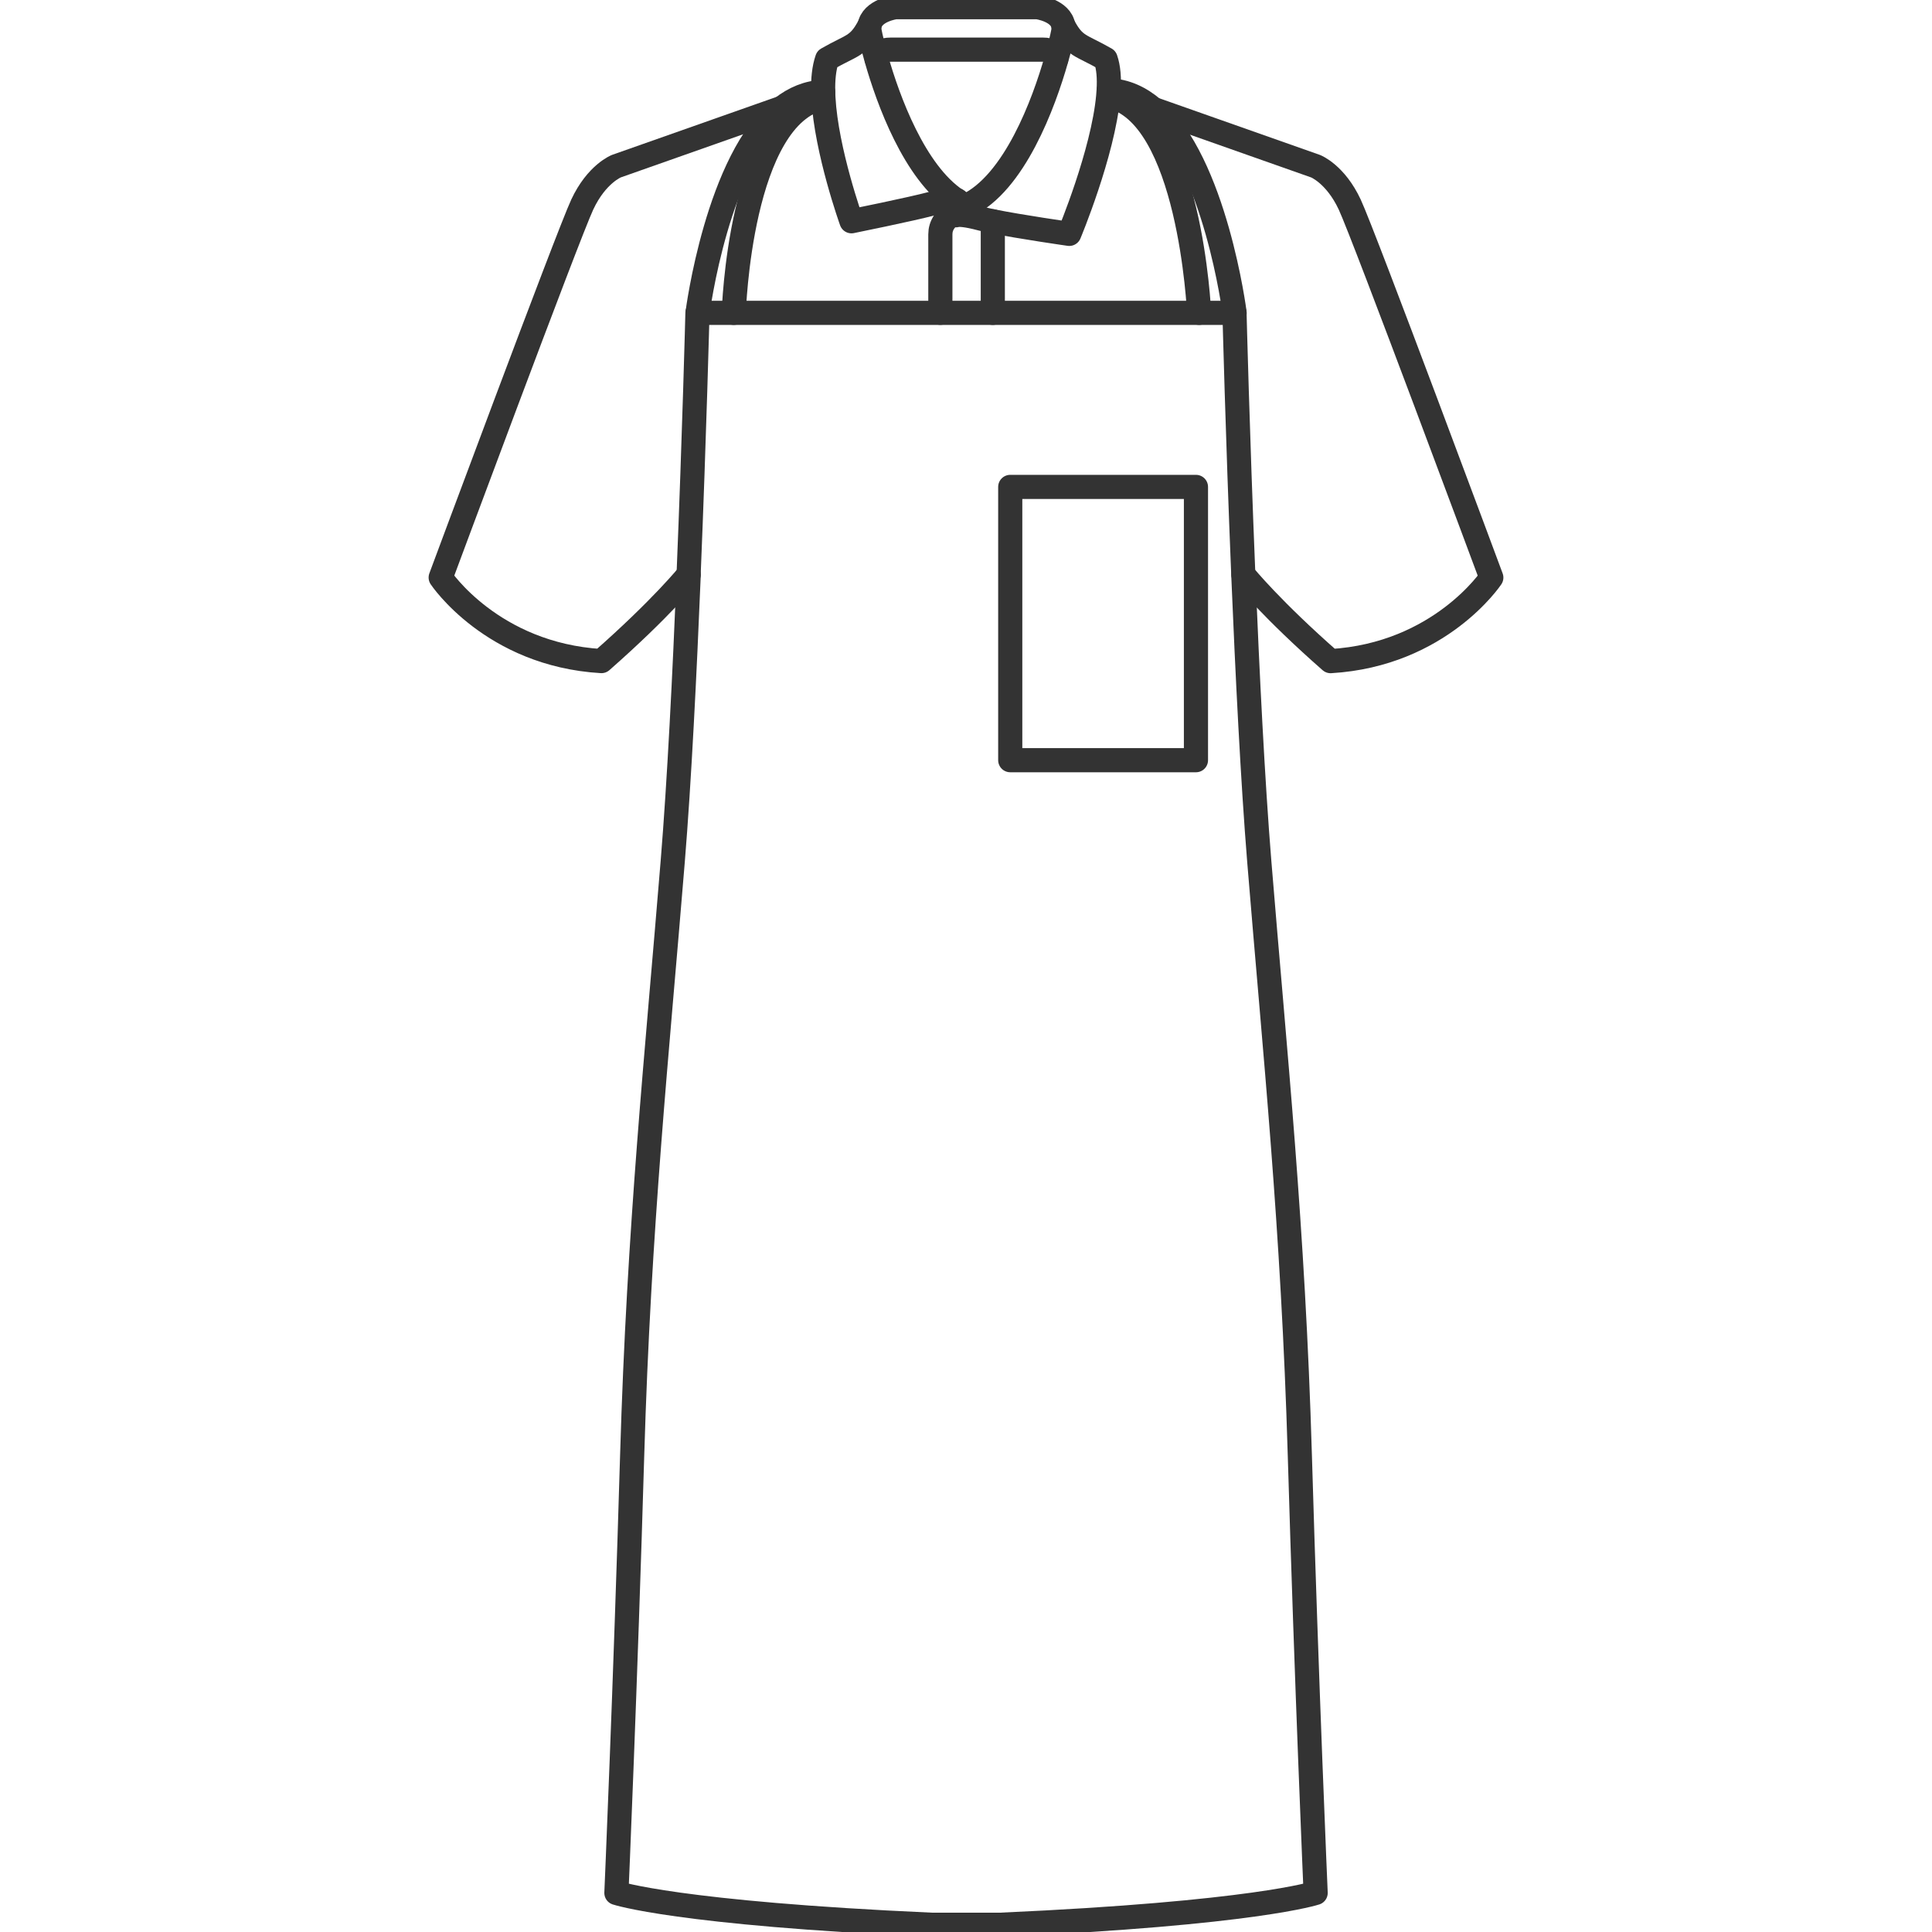 <svg viewBox="0 0 400 400" xmlns="http://www.w3.org/2000/svg" id="_イヤー_1">
  <defs>
    <style>
      .cls-1 {
        fill: none;
        stroke: #333333;
        stroke-linecap: round;
        stroke-linejoin: round;
        stroke-width: 5px;
      }
      .cls-2 {
        fill: none;
      }
      .cls-3 {
        fill: none;
      }
    </style>
  </defs>
  <g>
    <path d="M257.42,118.95c.84,20.47,1.96,42.83,3.31,59.42,3.27,40.07,7.01,75.42,8.4,123.03,1.4,47.61,3.27,90.51,3.27,90.51,0,0-12.6,4.24-65.33,6.59h-14.12c-52.73-2.35-65.32-6.59-65.32-6.59,0,0,1.86-42.9,3.26-90.51,1.41-47.61,5.14-82.96,8.4-123.03,1.36-16.6,2.46-38.95,3.31-59.43,1.19-28.96,1.83-54.17,1.83-54.17h50.27v20.42h10.87v-20.42h50.06s.63,25.23,1.82,54.18Zm-9.82,38.43v-56.58h-38.45v56.58h38.45Z" class="cls-3"></path>
    <rect height="56.58" width="38.45" y="100.81" x="209.16" class="cls-3"></rect>
    <path d="M229.58,19.93h-.14c.04-.43,.07-.84,.09-1.25h.05c3.48,.13,6.52,1.57,9.2,3.88,12.87,11.11,16.83,42.2,16.83,42.2h-7.35c0-.13-1.87-41.44-18.68-44.84Z" class="cls-3"></path>
    <path d="M205.55,64.77v20.42h-10.87v-20.42h10.87Z" class="cls-3"></path>
    <path d="M198,41.42h-.01c-8.67-5.79-14.11-20.67-16.53-29.19h.03s.07-1.95,2.82-1.95h31.7c2.6,0,2.67,1.94,2.67,1.94h.03c-2.6,9.18-8.71,25.74-18.59,30.36l-.06,.03v-.03c-.71-.33-1.4-.71-2.06-1.17Z" class="cls-3"></path>
    <path d="M220.1,6.64c-.18,.96-.63,2.97-1.39,5.6h-.03s-.07-1.95-2.67-1.95h-31.7c-2.75,0-2.82,1.94-2.82,1.94h-.03c-.75-2.61-1.21-4.62-1.39-5.59-.09-.46-.09-.88-.03-1.27,.46-3.22,5.34-3.87,5.34-3.87h29.41s4.88,.65,5.35,3.87c.06,.38,.06,.8-.03,1.27Z" class="cls-3"></path>
    <path d="M170.43,20.26c-17.29,3.49-18.5,44.5-18.5,44.5h-7.51s4.09-31.94,17.49-42.45c2.5-1.96,5.34-3.18,8.52-3.3h.01c.01,.41,.02,.82,.05,1.25h-.06Z" class="cls-3"></path>
  </g>
  <g>
    <path d="M229.58,18.69c3.48,.13,6.52,1.57,9.2,3.88,12.87,11.11,16.83,42.2,16.83,42.2" class="cls-1"></path>
    <path d="M229.58,19.93c16.81,3.4,18.68,44.71,18.68,44.84" class="cls-1"></path>
    <path d="M144.42,64.77s4.09-31.94,17.49-42.45c2.5-1.96,5.34-3.18,8.52-3.3" class="cls-1"></path>
    <path d="M151.92,64.77s1.22-41.02,18.5-44.5" class="cls-1"></path>
    <path d="M161.91,22.31l-34.29,12.09s-4.1,1.59-7.07,7.95c-2.97,6.35-29.31,77.22-29.31,77.22,0,0,10.6,15.96,33.28,17.3,12.49-10.98,18.06-17.93,18.06-17.93" class="cls-1"></path>
    <path d="M238.79,22.56l33.59,11.85s4.1,1.59,7.07,7.95c2.97,6.35,29.31,77.22,29.31,77.22,0,0-10.6,15.96-33.28,17.3-12.15-10.67-17.75-17.55-18.05-17.92" class="cls-1"></path>
    <path d="M197.99,41.42c-.38-.08-1.63-.16-5.05,.74-4.39,1.17-16.65,3.65-16.65,3.65,0,0-5.21-14.49-5.81-25.55-.03-.42-.04-.83-.05-1.25-.06-2.58,.17-4.93,.82-6.79,5.17-2.97,6.42-2.52,8.72-6.86" class="cls-1"></path>
    <path d="M198.14,41.46s-.04-.02-.14-.04" class="cls-1"></path>
    <line y2="45.82" x2="205.55" y1="64.77" x1="205.55" class="cls-1"></line>
    <path d="M200.05,42.59c-.7-.33-1.39-.71-2.05-1.17h-.01c-8.67-5.79-14.11-20.67-16.53-29.19-.75-2.62-1.21-4.63-1.39-5.6-.09-.46-.09-.88-.03-1.27,.46-3.22,5.34-3.87,5.34-3.87h29.41s4.88,.65,5.35,3.87c.06,.38,.06,.8-.03,1.27-.18,.96-.63,2.97-1.39,5.6-2.6,9.17-8.71,25.73-18.59,30.35l-.06,.03c-.88,.39-1.65,.79-2.31,1.22-2.07,1.34-3.07,2.85-3.07,4.7v16.23" class="cls-1"></path>
    <path d="M218.69,12.22s-.07-1.94-2.67-1.94h-31.7c-2.75,0-2.82,1.94-2.82,1.94" class="cls-1"></path>
    <path d="M197.92,44.57s.06-.04,.24-.06c.48-.07,1.79-.08,4.96,.76,.63,.17,1.47,.35,2.43,.55,5.68,1.15,15.83,2.6,15.83,2.6,0,0,6.99-16.7,8.06-28.5,.04-.42,.07-.83,.09-1.24,.15-2.5-.02-4.73-.62-6.46-5.17-2.97-6.42-2.52-8.72-6.86" class="cls-1"></path>
    <path d="M142.59,118.94c-.84,20.48-1.95,42.83-3.31,59.43-3.27,40.07-7,75.42-8.4,123.03-1.4,47.61-3.26,90.51-3.26,90.51,0,0,12.59,4.24,65.32,6.59h14.12c52.73-2.35,65.33-6.59,65.33-6.59,0,0-1.87-42.9-3.27-90.51-1.4-47.61-5.14-82.96-8.4-123.03-1.35-16.59-2.46-38.95-3.31-59.42-1.19-28.96-1.82-54.18-1.82-54.18h-111.19s-.64,25.22-1.83,54.17Z" class="cls-1"></path>
    <rect height="56.58" width="38.45" y="100.81" x="209.16" class="cls-1"></rect>
  </g>
</svg>
